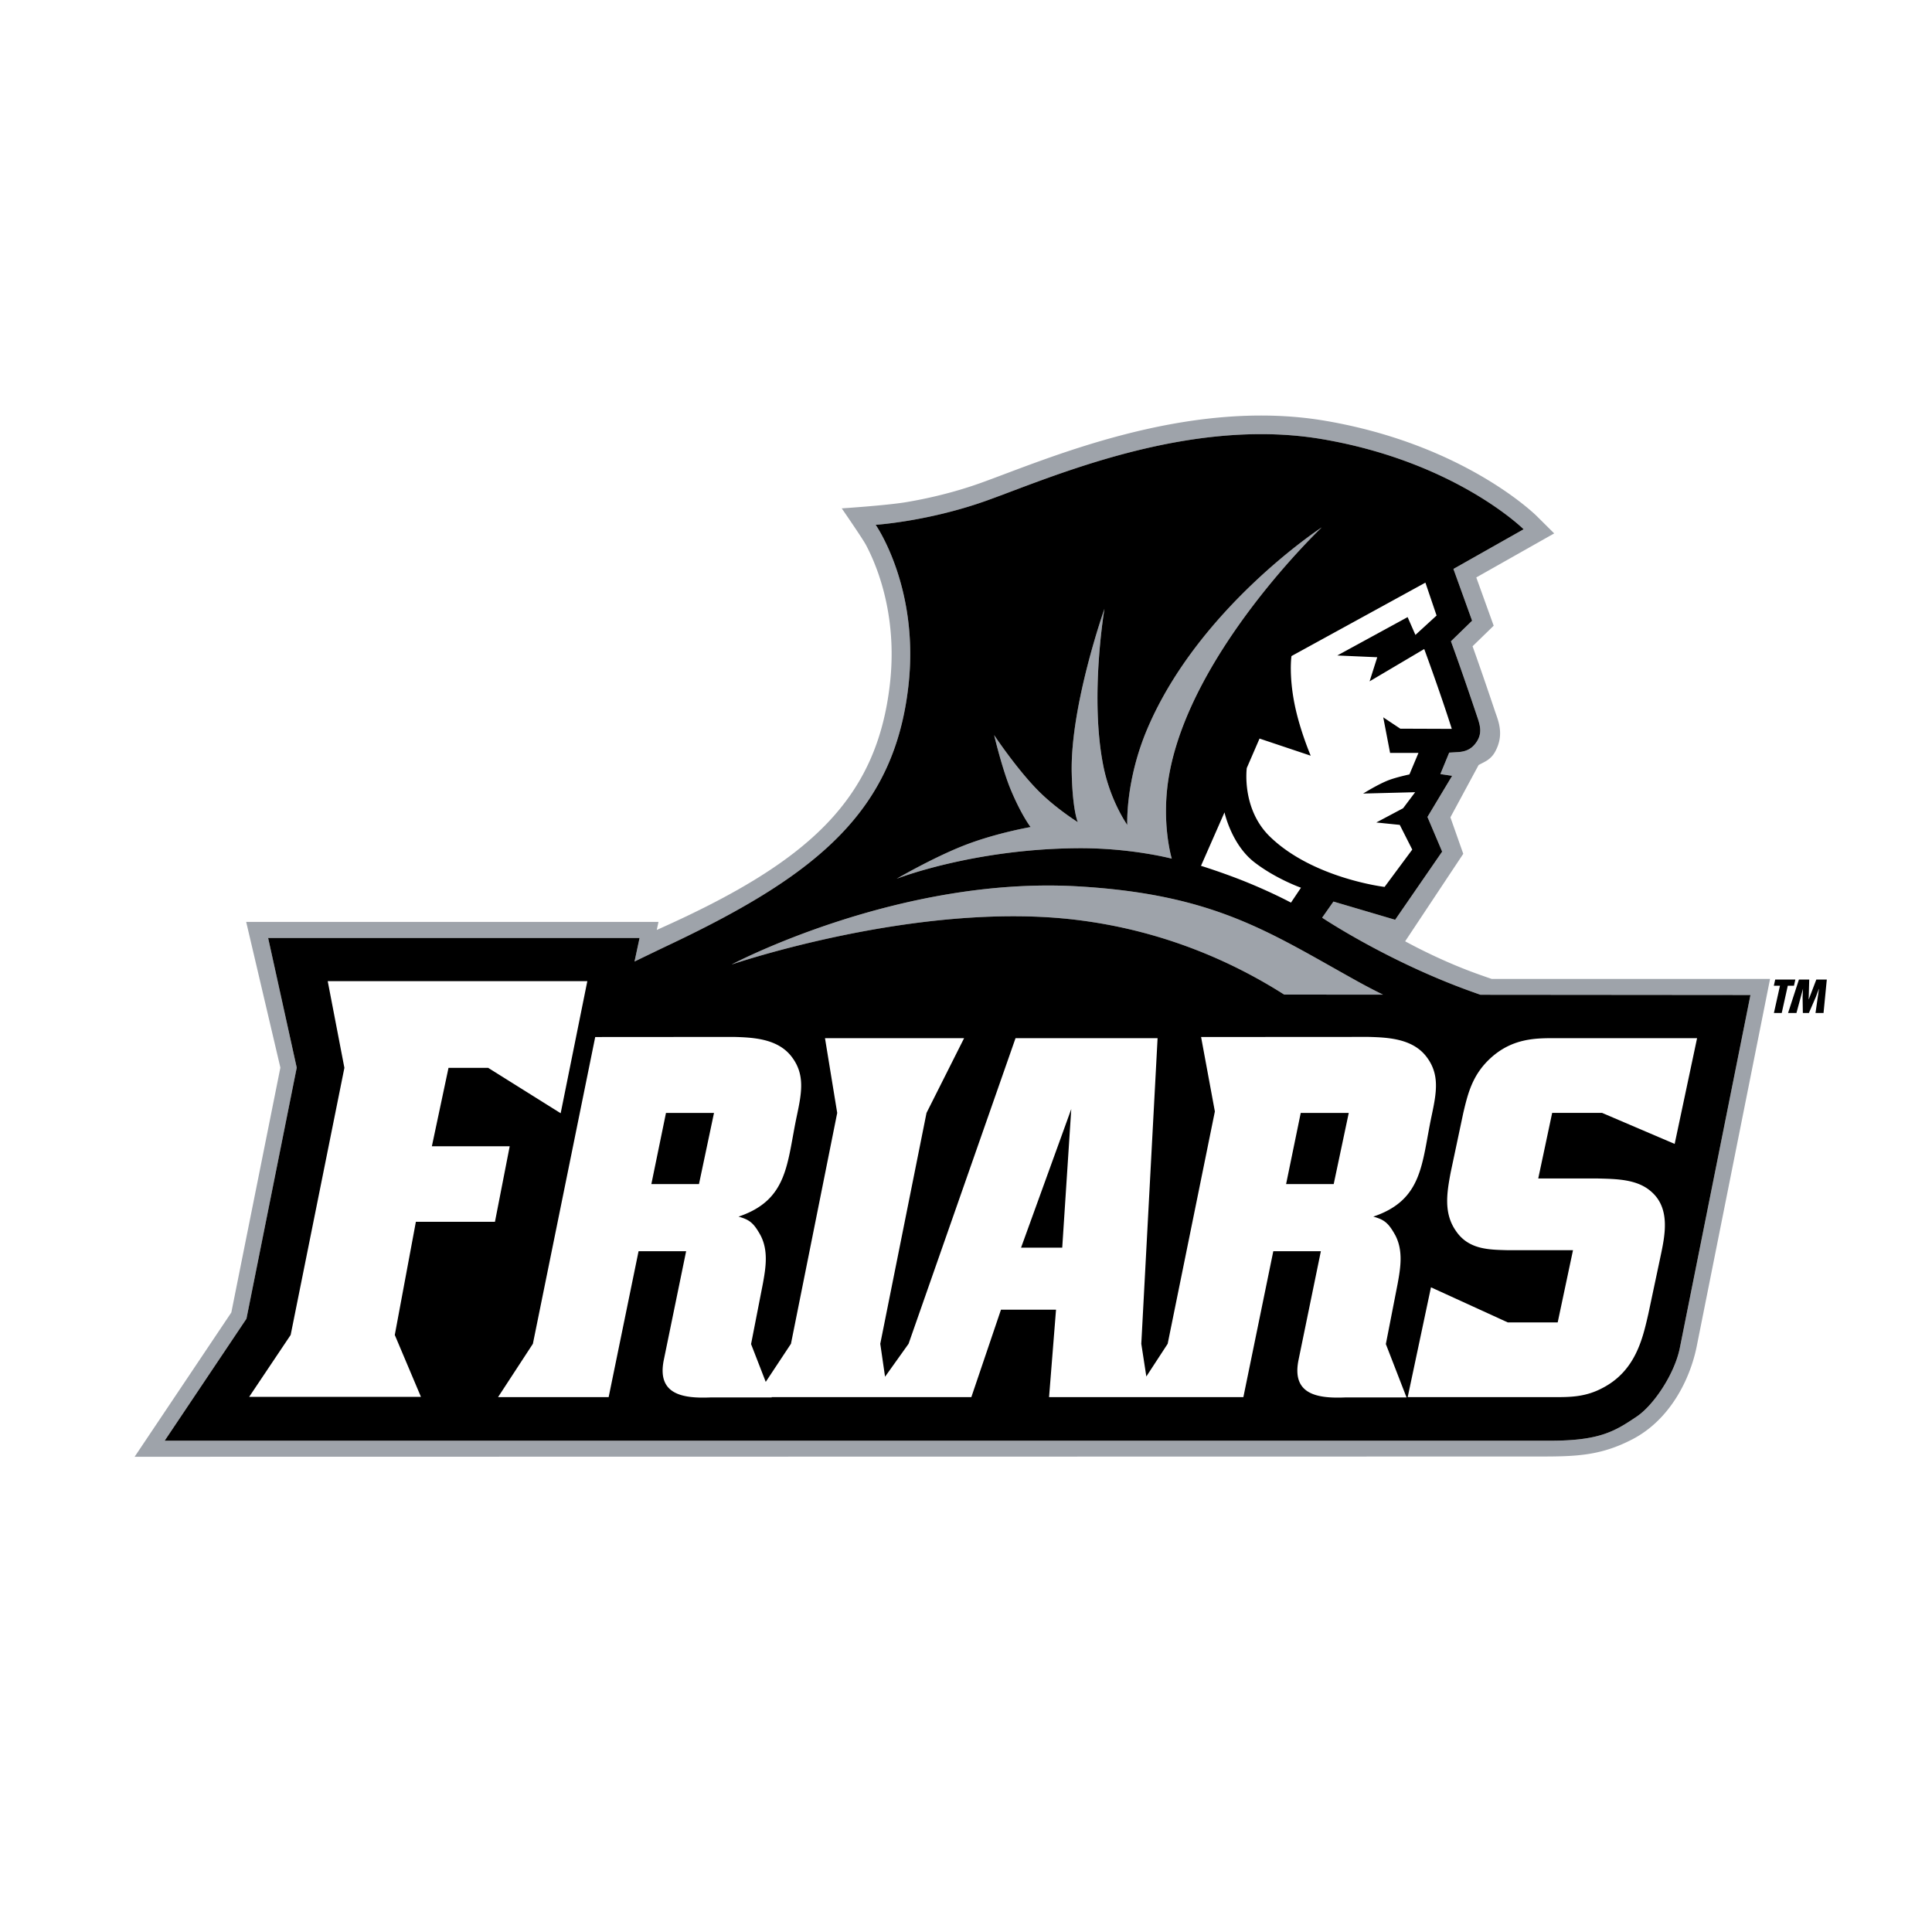 <svg xmlns="http://www.w3.org/2000/svg" width="2500" height="2500" viewBox="0 0 192.756 192.756"><g fill-rule="evenodd" clip-rule="evenodd"><path fill="#fff" d="M0 0h192.756v192.756H0V0z"/><path d="M149.271 95.041a105.37 105.37 0 0 1-1.053-.373 48.346 48.346 0 0 1-4.203-1.761l4.889-7.361-1.332-3.778 1.891-3.506c.189-.105.377-.213.506-.307a4.985 4.985 0 0 0 1.445-1.589c.787-1.375.969-2.711.842-3.899a7.75 7.75 0 0 0-.303-1.441c-.096-.311-.201-.599-.295-.867 0 0-.803-2.407-1.701-4.973l2.117-2.058-1.561-4.323 8.865-5.008-4.207-4.174c-.395-.392-7.959-7.75-22.494-10.229-7.537-1.286-14.994-.185-21.205 1.424-6.057 1.568-11.227 3.713-14.513 4.893-2.623.941-5.125 1.485-6.971 1.796-1.858.313-10.801.888-10.801.888s3.269 4.746 3.783 5.51c.457.679.958 1.421 1.103 1.694.314.59.721 1.459 1.103 2.573.782 2.284 1.471 5.633.998 9.775-1.099 9.616-6.248 15.211-19.465 21.404H21.245l4.039 17.208-4.678 23.357-12.102 18.055 145.18-.027c3.701 0 6.656-.078 10.379-2.006 4.756-2.465 7.057-7.395 7.801-11.127l6.367-31.404h5.748l.273-8.395-34.981.029zm20.016 39.254c-.656 3.291-2.646 7.346-6.434 9.309-3.125 1.619-5.531 1.713-9.17 1.713l-140.253.025 9.649-14.396 4.894-24.43-3.412-14.537h41.136l-.173.804.768-.348c14.632-6.61 21.194-12.831 22.493-24.189.525-4.598-.239-8.343-1.123-10.926a20.459 20.459 0 0 0-1.269-2.957c-.165-.31-.725-1.156-1.243-1.926-.521-.775-1.17-1.717-1.17-1.717s4.507-.295 6.445-.622c1.964-.331 4.627-.912 7.421-1.914 3.234-1.161 8.322-3.278 14.285-4.822 6.025-1.561 13.076-2.576 20.104-1.377 13.822 2.359 20.922 9.342 21.086 9.504l1.74 1.729-7.773 4.393 1.736 4.816-2.107 2.05a363.272 363.272 0 0 1 2.248 6.515c.086.247.186.514.273.803.09.296.168.614.203.953.074.688-.021 1.462-.51 2.316a2.357 2.357 0 0 1-.699.759c-.23.167-.699.384-.912.505l-2.814 5.217 1.283 3.64-5.797 8.729c1.289.704 4.039 2.111 7.135 3.227.49.178.992.354 1.504.529h27.766l-7.31 36.625zm8.477-33.229h-.779l.604-2.719h-.613l.139-.619h2.008l-.137.619h-.617l-.605 2.719zm4.17 0h-.801l.344-2.404h-.01l-.309.824-.686 1.58h-.602l-.027-1.598.035-.744.014-.062h-.012l-.648 2.404h-.836l1.084-3.338h1.027l-.057 1.971h.012l.752-1.971h1.045l-.325 3.338z" fill="#fff"/><path d="M129.182 70.356c.529 2.571 1.59 5.042 1.59 5.042l-5.107-1.711-1.273 2.94s-.553 4.064 2.309 6.844c4.285 4.165 11.439 5.018 11.439 5.018l2.762-3.725-1.246-2.465-2.342-.239 2.674-1.42 1.203-1.6-5.188.134s1.516-.95 2.578-1.348c.771-.289 2.039-.561 2.039-.561l.902-2.147h-2.832l-.682-3.548 1.701 1.131 5.137.019c-1.172-3.693-2.75-7.966-2.75-7.966l-5.451 3.224.764-2.404-3.986-.176 7.016-3.828.779 1.776 2.111-1.934-1.115-3.283-13.363 7.327c-.001.001-.285 1.913.331 4.9zM122.168 81.05l-2.346 5.334s2.463.762 4.865 1.758c2.482 1.029 4.113 1.913 4.113 1.913l.998-1.488s-2.49-.875-4.643-2.535c-2.3-1.775-2.987-4.982-2.987-4.982zM49.382 121.896l1.471-7.533h-7.765l1.66-7.826h3.955l7.235 4.531 2.66-13.181H32.696l1.663 8.65-5.36 26.652-4.139 6.174h17.137l-2.61-6.174 2.105-11.293h7.89zM144.736 116.971c-.383 2.029-.721 4.059.518 5.834 1.264 1.877 3.295 1.877 5.178 1.928h6.508l-1.527 7.203h-4.984l-7.66-3.5-2.322 10.957h14.588c1.615 0 3.139 0 4.855-.914 3.32-1.725 4.008-4.971 4.57-7.406l1.215-5.732c.441-2.08 1.021-4.818-.977-6.492-1.404-1.219-3.482-1.219-5.271-1.27h-5.955l1.389-6.543h4.984l7.238 3.094 2.236-10.551h-14.357c-1.846 0-4.119.051-6.234 1.979-1.832 1.674-2.277 3.551-2.732 5.479l-1.26 5.934zM139.438 128.08c.299-1.623.561-3.299-.225-4.82-.701-1.268-1.113-1.572-2.203-1.877 4.971-1.674 4.814-5.32 5.814-10.037.494-2.334.844-4.166-.533-5.941s-3.789-1.9-5.764-1.951l-16.699.01 1.375 7.428-4.709 23.18-2.129 3.262-.502-3.262 1.625-30.492h-14.172l-10.672 30.49-2.346 3.287-.477-3.287 4.614-23.035 3.75-7.457H82.307l1.219 7.457-4.614 23.035-2.516 3.801-1.464-3.771 1.176-6.02c.298-1.623.561-3.299-.225-4.82-.701-1.268-1.114-1.572-2.203-1.877 4.971-1.674 4.813-5.32 5.814-10.037.495-2.334.845-4.166-.533-5.941s-3.79-1.9-5.764-1.951l-13.814.01-6.219 30.607-3.476 5.322h11.033l2.985-14.559h4.745l-2.235 10.885c-.664 3.348 1.779 3.824 4.64 3.705h6.14l-.011-.031h19.921l2.958-8.727h5.492l-.695 8.727h19.386l2.986-14.559h4.746l-2.236 10.885c-.664 3.348 1.779 3.824 4.641 3.705h6.139l-2.064-5.324 1.179-6.02zm-69.701-9.943h-4.751l1.46-7.102h4.791l-1.5 7.102zm36.242 6.342h-4.107l5.01-13.832-.903 13.832zm27.085-6.342h-4.75l1.461-7.102h4.791l-1.502 7.102z" fill="#fff"/><path d="M147.328 97.141c-3.096-1.116-5.846-2.523-7.135-3.227l5.797-8.729-1.283-3.64 2.814-5.217c.213-.121.682-.338.912-.505.256-.184.506-.42.699-.759.488-.854.584-1.628.51-2.316a5.052 5.052 0 0 0-.203-.953c-.088-.289-.188-.556-.273-.803 0 0-1.16-3.479-2.248-6.515l2.107-2.05-1.736-4.816 7.773-4.393-1.74-1.729c-.164-.162-7.264-7.145-21.086-9.504-7.027-1.199-14.078-.183-20.104 1.377-5.963 1.544-11.051 3.662-14.285 4.822-2.794 1.002-5.457 1.583-7.421 1.914-1.938.327-6.445.622-6.445.622s.649.942 1.17 1.717c.519.77 1.078 1.617 1.243 1.926.36.678.83 1.677 1.269 2.957.884 2.583 1.648 6.328 1.123 10.926-1.298 11.358-7.86 17.579-22.493 24.189l-.768.348.173-.804H24.562l3.412 14.537-4.894 24.43-9.649 14.396 140.253-.025c3.639 0 6.045-.094 9.17-1.713 3.787-1.963 5.777-6.018 6.434-9.309l7.311-36.625h-27.766a98.97 98.97 0 0 1-1.505-.529zm20.272 37.338c-.521 2.598-2.602 5.703-4.289 6.844-2.182 1.473-3.695 2.418-8.625 2.418l-138.253-.002 8.156-12.166 5.017-25.051-2.854-12.941h37.06l-.504 2.353a459.495 459.495 0 0 1 3.784-1.821c14.643-6.968 22.127-13.297 23.539-25.655 1.124-9.84-3.266-16.097-3.266-16.097s5.283-.338 11.11-2.428c6.398-2.295 20.115-8.392 33.449-6.117 13.32 2.272 20.09 8.991 20.09 8.991l-7.004 3.958 1.863 5.165-2.111 2.052c1.178 3.201 2.643 7.598 2.643 7.598.309.886.449 1.615-.059 2.403-.455.706-1.039 1.006-1.877 1.055l-.881.052-.881 2.14 1.174.176-2.463 4.104 1.467 3.458-4.689 6.8-6.156-1.817-1.129 1.608s6.457 4.327 14.787 7.331l1.008.359 26.939.023-7.045 35.207z" fill="#9ea3aa"/><path d="M116.906 85.667s-1.111-3.665-.25-8.428c2.227-12.311 15.213-24.623 15.213-24.623s-12.225 7.976-17.381 20.05c-2.234 5.233-2.02 9.639-2.02 9.639s-1.66-2.328-2.369-5.788c-1.414-6.909.092-15.779.092-15.779s-3.424 9.661-3.266 16.383c.09 3.802.607 4.905.607 4.905s-1.928-1.205-3.605-2.802c-2.258-2.147-4.742-5.882-4.742-5.882s.816 3.455 1.684 5.509c1.062 2.522 1.953 3.663 1.953 3.663s-3.545.609-6.741 1.876c-3.106 1.23-6.624 3.283-6.624 3.283s7.514-2.955 17.995-3.048c5.353-.047 9.454 1.042 9.454 1.042zM107.396 91.777c8.672 1.056 15.621 4.203 20.729 7.454l9.863.008a59.866 59.866 0 0 1-2.549-1.33c-8.748-4.846-14.145-8.669-27.867-9.473-17.907-1.048-34.585 7.797-34.585 7.797s18.622-6.378 34.409-4.456z" fill="#9ea3aa"/><path d="M146.697 98.889c-8.33-3.004-14.787-7.331-14.787-7.331l1.129-1.608 6.156 1.817 4.689-6.8-1.467-3.458 2.463-4.104-1.174-.176.881-2.14.881-.052c.838-.049 1.422-.35 1.877-1.055.508-.788.367-1.518.059-2.403 0 0-1.465-4.397-2.643-7.598l2.111-2.052-1.863-5.165 7.004-3.958s-6.77-6.719-20.09-8.991c-13.334-2.275-27.051 3.822-33.449 6.117-5.827 2.09-11.11 2.428-11.11 2.428s4.39 6.257 3.266 16.097c-1.412 12.358-8.896 18.688-23.539 25.655a459.495 459.495 0 0 0-3.784 1.821l.504-2.353h-37.06l2.854 12.941-5.017 25.051-8.156 12.166 138.253.002c4.93 0 6.443-.945 8.625-2.418 1.688-1.141 3.768-4.246 4.289-6.844l7.045-35.207-26.939-.023-1.008-.359zm-4.484-40.76l1.115 3.283-2.111 1.934-.779-1.776-7.016 3.828 3.986.176-.764 2.404 5.451-3.224s1.578 4.273 2.75 7.966l-5.137-.019-1.701-1.131.682 3.548h2.832l-.902 2.147s-1.268.271-2.039.561c-1.062.398-2.578 1.348-2.578 1.348l5.188-.134-1.203 1.6-2.674 1.42 2.342.239 1.246 2.465-2.762 3.725s-7.154-.854-11.439-5.018c-2.861-2.779-2.309-6.844-2.309-6.844l1.273-2.94 5.107 1.711s-1.061-2.47-1.59-5.042c-.615-2.987-.332-4.899-.332-4.899l13.364-7.328zm-12.414 30.438l-.998 1.488s-1.631-.884-4.113-1.913c-2.402-.997-4.865-1.758-4.865-1.758l2.346-5.334s.688 3.207 2.988 4.982c2.152 1.66 4.642 2.535 4.642 2.535zm-33.717-4.176c3.196-1.267 6.741-1.876 6.741-1.876s-.891-1.141-1.953-3.663c-.867-2.054-1.684-5.509-1.684-5.509s2.484 3.735 4.742 5.882c1.678 1.597 3.605 2.802 3.605 2.802s-.518-1.103-.607-4.905c-.158-6.722 3.266-16.383 3.266-16.383s-1.506 8.87-.092 15.779c.709 3.46 2.369 5.788 2.369 5.788s-.215-4.406 2.02-9.639c5.156-12.075 17.381-20.05 17.381-20.05s-12.986 12.312-15.213 24.623c-.861 4.763.25 8.428.25 8.428s-4.102-1.09-9.453-1.042c-10.481.093-17.995 3.048-17.995 3.048s3.517-2.052 6.623-3.283zm11.49 4.044c13.723.804 19.119 4.627 27.867 9.473.861.477 1.715.92 2.549 1.33l-9.863-.008c-5.107-3.251-12.057-6.398-20.729-7.454-15.788-1.922-34.41 4.456-34.41 4.456s16.679-8.845 34.586-7.797zm-65.575 50.928H24.86l4.139-6.174 5.361-26.652-1.664-8.65h25.902l-2.66 13.182-7.235-4.531h-3.955l-1.66 7.826h7.765l-1.471 7.533h-7.89l-2.104 11.293 2.609 6.173zm92.191.061c-2.861.119-5.305-.357-4.641-3.705l2.236-10.885h-4.746l-2.986 14.559h-19.386l.695-8.727h-5.492l-2.958 8.727H76.989l.011.031h-6.14c-2.861.119-5.304-.357-4.64-3.705l2.235-10.885H63.71l-2.985 14.559H49.69l3.476-5.322 6.219-30.607 13.814-.01c1.974.051 4.386.176 5.764 1.951s1.027 3.607.533 5.941c-1 4.717-.843 8.363-5.814 10.037 1.089.305 1.502.609 2.203 1.877.785 1.521.523 3.197.225 4.82l-1.176 6.02 1.464 3.771 2.516-3.801 4.614-23.035-1.219-7.457h13.879l-3.75 7.457-4.614 23.035.477 3.287 2.346-3.287 10.673-30.492h14.172l-1.625 30.492.502 3.262 2.129-3.262 4.709-23.18-1.375-7.428 16.699-.01c1.975.051 4.387.176 5.764 1.951s1.027 3.607.533 5.941c-1 4.717-.844 8.363-5.814 10.037 1.09.305 1.502.609 2.203 1.877.785 1.521.523 3.197.225 4.82l-1.176 6.02 2.064 5.324h-6.142v.002zm14.539-33.867c2.115-1.928 4.389-1.979 6.234-1.979h14.357l-2.236 10.551-7.238-3.094h-4.984l-1.389 6.543h5.955c1.789.051 3.867.051 5.271 1.27 1.998 1.674 1.418 4.412.977 6.492l-1.215 5.732c-.562 2.436-1.25 5.682-4.57 7.406-1.717.914-3.24.914-4.855.914h-14.588l2.322-10.957 7.66 3.5h4.984l1.527-7.203h-6.508c-1.883-.051-3.914-.051-5.178-1.928-1.238-1.775-.9-3.805-.518-5.834l1.258-5.936c.456-1.927.902-3.804 2.734-5.477zM179.121 97.729h-2.008l-.138.619h.613l-.604 2.718h.78l.603-2.718h.617l.137-.619zM180.463 99.699h-.012l.057-1.97h-1.028l-1.084 3.337h.836l.649-2.404h.012l-.014.063-.035.744.027 1.597h.602l.685-1.58.309-.824h.01l-.344 2.404h.801l.326-3.337h-1.045l-.752 1.97z"/><path d="M64.986 118.137h4.751l1.5-7.102h-4.791l-1.46 7.102zM128.314 118.137h4.75l1.502-7.102h-4.791l-1.461 7.102zM105.979 124.479l.902-13.833-5.01 13.833h4.108z"/></g></svg>